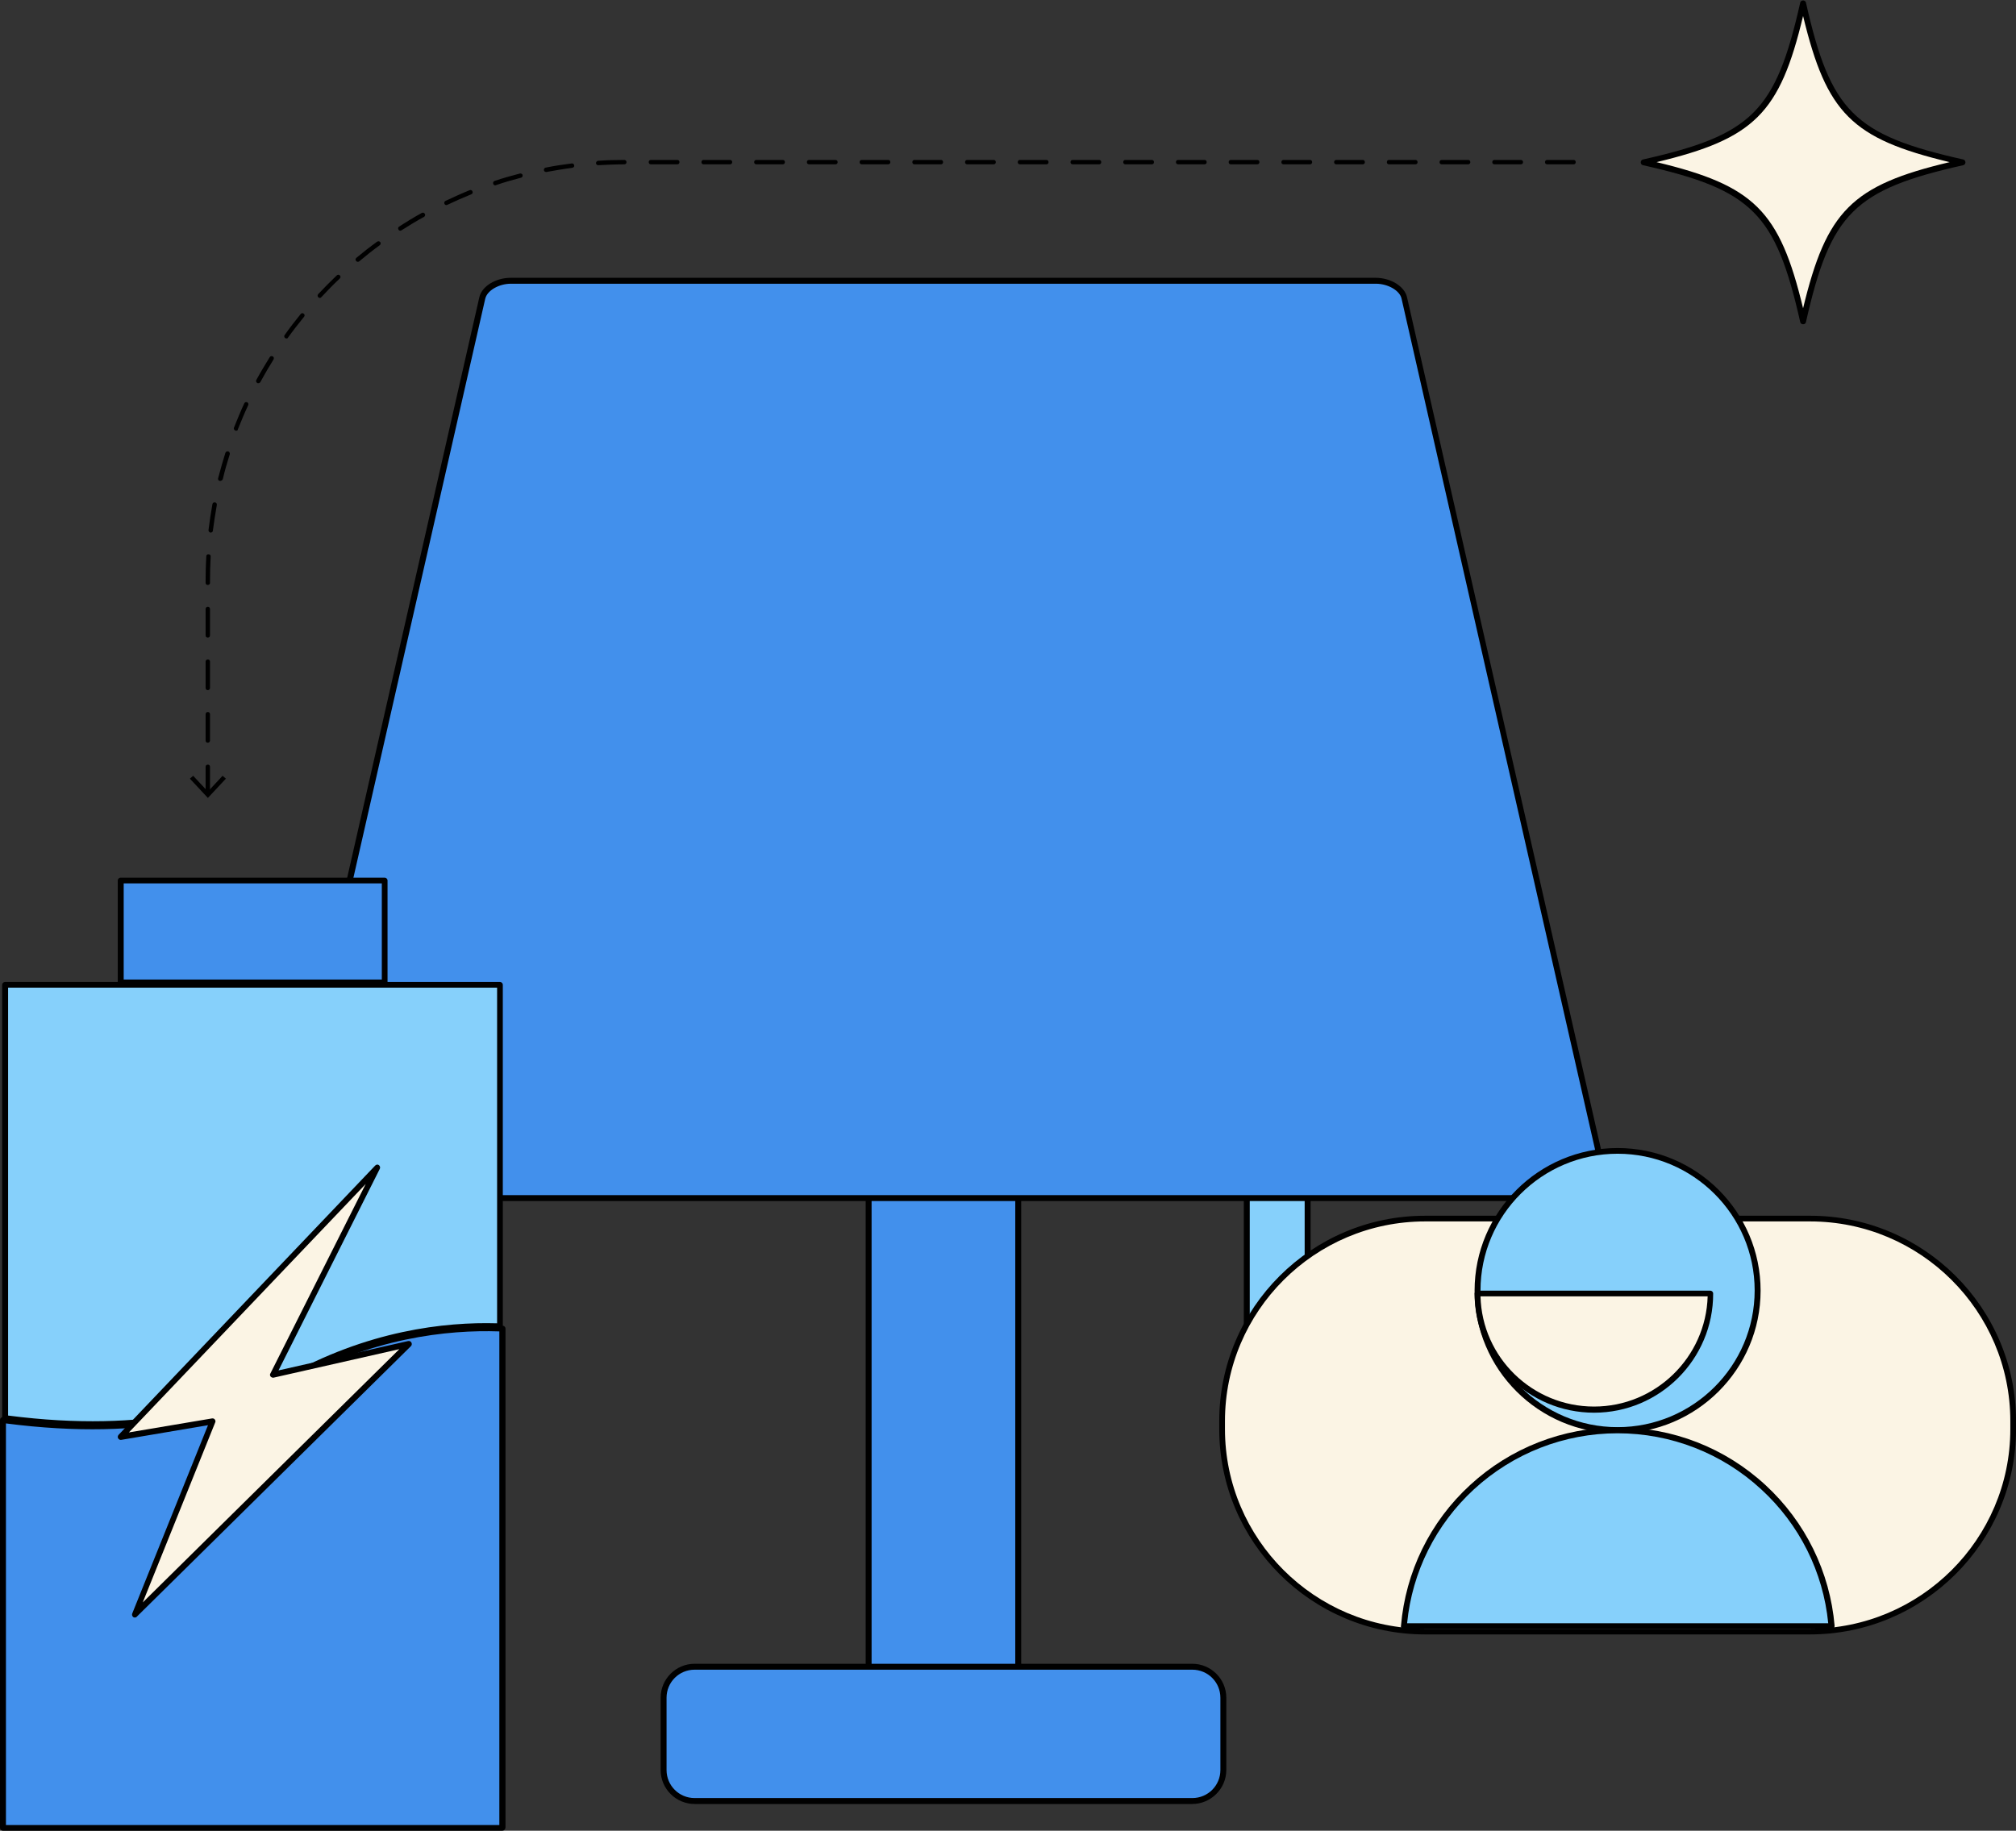 <svg width="109" height="99" viewBox="0 0 109 99" fill="none" xmlns="http://www.w3.org/2000/svg">
<rect x="0" y="0" width="109" height="99" fill="#333333" stroke="none"/>
<g id="Frame" clip-path="url(#clip0_1094_9146)">
<g id="Group">
<g id="Group_2">
<path id="Vector" d="M69.057 74.18C68.154 74.18 67.406 73.433 67.406 72.533V62.557C67.406 61.657 68.154 60.91 69.057 60.91C69.96 60.91 70.708 61.657 70.708 62.557V72.533C70.708 73.433 69.96 74.18 69.057 74.18Z" fill="#86D0FB"/>
<path id="Vector_2" d="M69.055 74.333C68.058 74.333 67.25 73.528 67.25 72.533V62.557C67.25 61.562 68.058 60.756 69.055 60.756C70.053 60.756 70.861 61.562 70.861 62.557V72.533C70.861 73.528 70.053 74.333 69.055 74.333ZM69.055 61.076C68.236 61.076 67.571 61.739 67.571 62.569V72.544C67.571 73.362 68.236 74.025 69.055 74.025C69.875 74.025 70.54 73.362 70.54 72.544V62.557C70.54 61.739 69.875 61.076 69.055 61.076Z" fill="black"/>
</g>
<g id="Group_3">
<path id="Vector_3" d="M53.371 91.88H48.644C47.717 91.88 46.969 91.121 46.969 90.209V58.149C46.969 57.225 47.729 56.478 48.644 56.478H53.371C54.297 56.478 55.045 57.237 55.045 58.149V90.197C55.045 91.121 54.285 91.88 53.371 91.88Z" fill="#4290EC"/>
<path id="Vector_4" d="M53.373 92.034H48.646C47.636 92.034 46.805 91.216 46.805 90.197V58.149C46.805 57.142 47.624 56.312 48.646 56.312H53.373C54.383 56.312 55.214 57.13 55.214 58.149V90.197C55.202 91.216 54.383 92.034 53.373 92.034ZM48.646 56.632C47.802 56.632 47.125 57.308 47.125 58.149V90.197C47.125 91.038 47.802 91.714 48.646 91.714H53.373C54.216 91.714 54.893 91.038 54.893 90.197V58.149C54.893 57.308 54.216 56.632 53.373 56.632H48.646Z" fill="black"/>
</g>
<g id="Group_4">
<path id="Vector_5" d="M85.08 64.784H16.939C15.87 64.784 15.193 63.907 15.442 62.864L26.085 16.113C26.203 15.604 26.892 15.189 27.629 15.189H74.391C75.127 15.189 75.816 15.604 75.935 16.113L86.577 62.864C86.826 63.919 86.149 64.784 85.08 64.784Z" fill="#4290EC"/>
<path id="Vector_6" d="M85.078 64.95H16.936C16.378 64.95 15.903 64.736 15.582 64.333C15.262 63.931 15.155 63.397 15.274 62.829L25.916 16.077C26.047 15.485 26.795 15.023 27.614 15.023H74.376C75.196 15.023 75.944 15.485 76.075 16.077L86.717 62.829C86.848 63.397 86.741 63.931 86.408 64.333C86.111 64.724 85.636 64.95 85.078 64.95ZM27.626 15.343C26.973 15.343 26.343 15.71 26.237 16.148L15.594 62.9C15.488 63.374 15.571 63.812 15.832 64.132C16.081 64.452 16.473 64.63 16.936 64.63H85.066C85.529 64.63 85.921 64.452 86.171 64.132C86.432 63.8 86.515 63.362 86.408 62.9L75.778 16.148C75.683 15.71 75.041 15.343 74.388 15.343H27.626Z" fill="black"/>
</g>
<g id="Group_5">
<path id="Vector_7" d="M64.46 97.389H37.557C36.631 97.389 35.883 96.631 35.883 95.719V91.809C35.883 90.885 36.643 90.138 37.557 90.138H64.46C65.387 90.138 66.135 90.896 66.135 91.809V95.719C66.135 96.643 65.387 97.389 64.46 97.389Z" fill="#4290EC"/>
<path id="Vector_8" d="M64.462 97.555H37.56C36.55 97.555 35.719 96.737 35.719 95.718V91.809C35.719 90.802 36.538 89.972 37.56 89.972H64.462C65.472 89.972 66.303 90.79 66.303 91.809V95.718C66.303 96.725 65.472 97.555 64.462 97.555ZM37.56 90.292C36.717 90.292 36.039 90.967 36.039 91.809V95.718C36.039 96.559 36.717 97.235 37.56 97.235H64.462C65.306 97.235 65.983 96.559 65.983 95.718V91.809C65.983 90.967 65.306 90.292 64.462 90.292H37.56Z" fill="black"/>
</g>
<g id="Group_6">
<g id="Group_7">
<g id="Group_8">
<g id="Group_9">
<path id="Vector_9" d="M106.121 8.768C100.135 10.118 98.841 11.398 97.487 17.381C96.132 11.41 94.85 10.118 88.852 8.768C94.838 7.417 96.132 6.137 97.487 0.154C98.841 6.137 100.135 7.417 106.121 8.768Z" fill="#FBF4E4"/>
<path id="Vector_10" d="M97.488 17.535C97.417 17.535 97.346 17.488 97.334 17.416C96.004 11.528 94.733 10.26 88.83 8.933C88.758 8.922 88.711 8.851 88.711 8.779C88.711 8.708 88.758 8.637 88.83 8.625C94.733 7.298 96.004 6.031 97.334 0.142C97.346 0.071 97.417 0.024 97.488 0.024C97.56 0.024 97.631 0.071 97.643 0.142C98.973 6.031 100.244 7.298 106.147 8.625C106.218 8.637 106.266 8.708 106.266 8.779C106.266 8.851 106.218 8.922 106.147 8.933C100.244 10.26 98.973 11.528 97.643 17.416C97.631 17.488 97.572 17.535 97.488 17.535ZM89.566 8.768C94.852 10.035 96.218 11.398 97.488 16.67C98.759 11.398 100.125 10.023 105.411 8.768C100.125 7.5 98.759 6.137 97.488 0.865C96.229 6.137 94.852 7.5 89.566 8.768Z" fill="black"/>
</g>
</g>
</g>
</g>
<g id="Group_10">
<g id="Group_11">
<g id="Group_12">
<g id="Group_13">
<g id="Group_14">
<path id="Vector_11" d="M27.034 53.256V71.727C24.218 71.62 19.954 72.059 15.417 74.642C12.769 76.146 8.006 77.71 0.273 76.691V53.256H27.034Z" fill="#86D0FB"/>
<path id="Vector_12" d="M5.011 77.165C3.562 77.165 1.982 77.07 0.26 76.833C0.177 76.821 0.117 76.75 0.117 76.679V53.256C0.117 53.173 0.188 53.102 0.272 53.102H27.032C27.115 53.102 27.186 53.173 27.186 53.256V71.727C27.186 71.774 27.174 71.81 27.139 71.845C27.103 71.881 27.067 71.893 27.02 71.893C24.252 71.786 20.012 72.213 15.487 74.784C13.432 75.945 10.07 77.165 5.011 77.165ZM0.438 76.549C8.039 77.532 12.743 75.98 15.344 74.499C19.846 71.94 24.074 71.478 26.877 71.561V53.41H0.438V76.549Z" fill="black"/>
</g>
</g>
</g>
</g>
<g id="Group_15">
<g id="Group_16">
<g id="Group_17">
<g id="Group_18">
<path id="Vector_13" d="M27.166 71.857V98.846H0.156V76.786C4.23 77.343 10.561 77.532 15.478 74.736C20.063 72.141 24.351 71.727 27.166 71.857Z" fill="#4290EC"/>
<path id="Vector_14" d="M27.164 99H0.154C0.071 99 0 98.929 0 98.846V76.786C0 76.738 0.024 76.691 0.059 76.667C0.095 76.644 0.143 76.62 0.19 76.632C7.97 77.686 12.768 76.111 15.417 74.606C20.026 71.987 24.361 71.573 27.176 71.691C27.259 71.691 27.33 71.762 27.33 71.845V98.835C27.318 98.929 27.247 99 27.164 99ZM0.321 98.692H26.998V71.999C24.218 71.904 20.026 72.331 15.56 74.878C12.887 76.395 8.077 77.982 0.321 76.975V98.692Z" fill="black"/>
</g>
</g>
</g>
</g>
<g id="Group_19">
<g id="Group_20">
<g id="Group_21">
<g id="Group_22">
<path id="Vector_15" d="M20.8 47.605H6.523V53.126H20.8V47.605Z" fill="#4290EC"/>
<path id="Vector_16" d="M20.798 53.291H6.522C6.438 53.291 6.367 53.22 6.367 53.138V47.616C6.367 47.533 6.438 47.462 6.522 47.462H20.798C20.881 47.462 20.953 47.533 20.953 47.616V53.138C20.953 53.22 20.881 53.291 20.798 53.291ZM6.688 52.972H20.644V47.77H6.688V52.972Z" fill="black"/>
</g>
</g>
</g>
</g>
<g id="Group_23">
<g id="Group_24">
<g id="Group_25">
<g id="Group_26">
<path id="Vector_17" d="M20.4 63.149L6.516 77.698L11.492 76.857L7.288 87.318L22.099 72.686L14.771 74.345L20.4 63.149Z" fill="#FBF4E4"/>
<path id="Vector_18" d="M7.291 87.472C7.255 87.472 7.231 87.461 7.207 87.449C7.148 87.401 7.124 87.33 7.148 87.259L11.246 77.07L6.554 77.864C6.483 77.876 6.424 77.84 6.388 77.781C6.352 77.722 6.364 77.651 6.412 77.591L20.285 63.031C20.344 62.971 20.427 62.959 20.486 63.007C20.546 63.054 20.57 63.137 20.534 63.208L15.059 74.108L22.066 72.52C22.137 72.509 22.209 72.532 22.244 72.603C22.28 72.663 22.268 72.746 22.221 72.793L7.397 87.425C7.374 87.461 7.326 87.472 7.291 87.472ZM11.495 76.703C11.543 76.703 11.59 76.727 11.614 76.762C11.65 76.809 11.662 76.869 11.638 76.916L7.718 86.655L21.591 72.959L14.797 74.499C14.738 74.511 14.678 74.487 14.631 74.44C14.595 74.392 14.583 74.321 14.619 74.274L19.774 64.026L6.97 77.461L11.472 76.703C11.483 76.703 11.495 76.703 11.495 76.703Z" fill="black"/>
</g>
</g>
</g>
</g>
</g>
<g id="Group_27">
<g id="Group_28">
<g id="Group_29">
<g id="Group_30">
<path id="Vector_19" d="M97.862 88.219H77.053C70.995 88.219 66.078 83.314 66.078 77.272V76.833C66.078 70.791 70.995 65.886 77.053 65.886H97.874C103.932 65.886 108.849 70.791 108.849 76.833V77.272C108.849 83.326 103.932 88.219 97.862 88.219Z" fill="#FBF4E4"/>
<path id="Vector_20" d="M97.861 88.385H77.051C70.91 88.385 65.922 83.397 65.922 77.283V76.845C65.922 70.72 70.922 65.744 77.051 65.744H97.872C104.013 65.744 109.002 70.732 109.002 76.845V77.283C109.002 83.397 104.001 88.385 97.861 88.385ZM77.051 66.052C71.089 66.052 66.231 70.897 66.231 76.845V77.283C66.231 83.231 71.089 88.077 77.051 88.077H97.872C103.835 88.077 108.693 83.231 108.693 77.283V76.845C108.693 70.897 103.835 66.052 97.872 66.052H77.051Z" fill="black"/>
</g>
</g>
</g>
<g id="Group_31">
<g id="Group_32">
<path id="Vector_21" d="M87.461 77.342C91.646 77.342 95.038 73.958 95.038 69.784C95.038 65.609 91.646 62.225 87.461 62.225C83.275 62.225 79.883 65.609 79.883 69.784C79.883 73.958 83.275 77.342 87.461 77.342Z" fill="#86D0FB"/>
<path id="Vector_22" d="M87.459 77.508C83.195 77.508 79.727 74.049 79.727 69.795C79.727 65.542 83.195 62.083 87.459 62.083C91.723 62.083 95.191 65.542 95.191 69.795C95.191 74.037 91.723 77.508 87.459 77.508ZM87.459 62.391C83.373 62.391 80.047 65.708 80.047 69.784C80.047 73.859 83.373 77.177 87.459 77.177C91.545 77.177 94.87 73.859 94.87 69.784C94.87 65.708 91.545 62.391 87.459 62.391Z" fill="black"/>
</g>
</g>
<g id="Group_33">
<g id="Group_34">
<path id="Vector_23" d="M92.481 69.949C92.481 73.421 89.666 76.228 86.186 76.228C82.706 76.228 79.891 73.421 79.891 69.949H92.481Z" fill="#FBF4E4"/>
<path id="Vector_24" d="M86.188 76.395C82.625 76.395 79.727 73.504 79.727 69.949C79.727 69.867 79.798 69.795 79.881 69.795H92.471C92.554 69.795 92.626 69.867 92.626 69.949C92.637 73.504 89.739 76.395 86.188 76.395ZM80.047 70.103C80.13 73.409 82.85 76.063 86.188 76.063C89.514 76.063 92.234 73.397 92.329 70.103H80.047Z" fill="black"/>
</g>
</g>
<g id="Group_35">
<g id="Group_36">
<path id="Vector_25" d="M99.012 87.935H75.898C76.397 81.999 81.386 77.343 87.455 77.343C93.537 77.343 98.513 81.999 99.012 87.935Z" fill="#86D0FB"/>
<path id="Vector_26" d="M99.015 88.088H75.901C75.853 88.088 75.818 88.065 75.782 88.041C75.747 88.005 75.735 87.97 75.747 87.923C75.996 85.008 77.314 82.295 79.488 80.304C81.662 78.302 84.5 77.189 87.47 77.189C90.439 77.189 93.266 78.29 95.451 80.304C97.613 82.295 98.943 85.008 99.193 87.923C99.193 87.97 99.181 88.005 99.157 88.041C99.11 88.077 99.062 88.088 99.015 88.088ZM76.079 87.78H98.848C98.575 85.008 97.293 82.437 95.226 80.541C93.112 78.587 90.344 77.508 87.458 77.508C84.572 77.508 81.816 78.587 79.69 80.541C77.635 82.437 76.352 84.996 76.079 87.78Z" fill="black"/>
</g>
</g>
</g>
<g id="Group_37">
<g id="Group_38">
<path id="Vector_27" d="M11.236 43.008C11.165 43.008 11.117 42.96 11.117 42.889V41.467C11.117 41.396 11.165 41.349 11.236 41.349C11.307 41.349 11.355 41.396 11.355 41.467V42.889C11.355 42.96 11.295 43.008 11.236 43.008ZM11.236 40.164C11.165 40.164 11.117 40.117 11.117 40.045V38.624C11.117 38.553 11.165 38.505 11.236 38.505C11.307 38.505 11.355 38.553 11.355 38.624V40.045C11.355 40.117 11.295 40.164 11.236 40.164ZM11.236 37.321C11.165 37.321 11.117 37.273 11.117 37.202V35.78C11.117 35.709 11.165 35.662 11.236 35.662C11.307 35.662 11.355 35.709 11.355 35.78V37.202C11.355 37.273 11.295 37.321 11.236 37.321ZM11.236 34.477C11.165 34.477 11.117 34.43 11.117 34.359V32.937C11.117 32.866 11.165 32.818 11.236 32.818C11.307 32.818 11.355 32.866 11.355 32.937V34.359C11.355 34.43 11.295 34.477 11.236 34.477ZM11.236 31.634C11.165 31.634 11.117 31.586 11.117 31.515V31.361C11.117 30.935 11.129 30.508 11.153 30.081C11.153 30.011 11.212 29.963 11.284 29.975C11.355 29.975 11.402 30.034 11.39 30.105C11.367 30.52 11.355 30.946 11.355 31.373V31.527C11.355 31.586 11.295 31.634 11.236 31.634ZM11.39 28.802H11.379C11.319 28.79 11.272 28.731 11.272 28.672C11.331 28.198 11.402 27.724 11.485 27.262C11.497 27.203 11.557 27.155 11.628 27.167C11.687 27.179 11.735 27.238 11.723 27.309C11.64 27.771 11.569 28.245 11.509 28.707C11.509 28.755 11.45 28.802 11.39 28.802ZM11.901 26.006C11.889 26.006 11.877 26.006 11.877 26.006C11.818 25.994 11.771 25.923 11.794 25.864C11.913 25.402 12.044 24.94 12.186 24.489C12.21 24.43 12.269 24.395 12.341 24.407C12.4 24.43 12.436 24.489 12.424 24.561C12.281 25.011 12.15 25.461 12.044 25.923C12.008 25.97 11.96 26.006 11.901 26.006ZM12.768 23.293C12.756 23.293 12.744 23.293 12.721 23.281C12.661 23.257 12.626 23.186 12.649 23.127C12.828 22.689 13.006 22.238 13.208 21.812C13.231 21.753 13.303 21.729 13.362 21.753C13.421 21.776 13.445 21.847 13.421 21.907C13.22 22.333 13.041 22.771 12.863 23.21C12.863 23.269 12.816 23.293 12.768 23.293ZM13.968 20.722C13.944 20.722 13.932 20.722 13.908 20.71C13.849 20.674 13.825 20.603 13.861 20.544C14.087 20.129 14.336 19.715 14.585 19.312C14.621 19.253 14.692 19.241 14.752 19.276C14.811 19.312 14.823 19.383 14.787 19.442C14.538 19.845 14.3 20.248 14.075 20.663C14.051 20.698 14.015 20.722 13.968 20.722ZM15.488 18.305C15.464 18.305 15.441 18.293 15.417 18.281C15.369 18.246 15.346 18.174 15.393 18.115C15.666 17.724 15.963 17.345 16.26 16.978C16.296 16.93 16.379 16.919 16.426 16.966C16.474 17.002 16.486 17.084 16.438 17.132C16.141 17.499 15.844 17.878 15.571 18.258C15.559 18.293 15.524 18.305 15.488 18.305ZM17.294 16.113C17.27 16.113 17.234 16.101 17.21 16.078C17.163 16.03 17.163 15.959 17.198 15.912C17.519 15.568 17.864 15.224 18.208 14.893C18.256 14.845 18.327 14.845 18.374 14.893C18.422 14.94 18.422 15.011 18.374 15.059C18.03 15.379 17.697 15.722 17.377 16.066C17.353 16.101 17.317 16.113 17.294 16.113ZM19.348 14.158C19.313 14.158 19.277 14.146 19.253 14.111C19.206 14.063 19.218 13.98 19.265 13.945C19.633 13.637 20.013 13.341 20.393 13.068C20.441 13.033 20.524 13.044 20.56 13.092C20.595 13.139 20.584 13.222 20.536 13.258C20.156 13.53 19.788 13.826 19.42 14.134C19.408 14.146 19.384 14.158 19.348 14.158ZM21.641 12.476C21.605 12.476 21.558 12.452 21.546 12.416C21.51 12.357 21.522 12.286 21.581 12.251C21.985 11.99 22.389 11.741 22.805 11.516C22.864 11.48 22.935 11.504 22.971 11.563C23.007 11.623 22.983 11.694 22.923 11.729C22.508 11.954 22.104 12.203 21.712 12.452C21.688 12.464 21.664 12.476 21.641 12.476ZM24.135 11.09C24.087 11.09 24.052 11.066 24.028 11.018C24.004 10.959 24.028 10.888 24.087 10.864C24.515 10.663 24.954 10.462 25.394 10.284C25.453 10.26 25.525 10.284 25.548 10.355C25.572 10.414 25.548 10.485 25.477 10.509C25.038 10.687 24.61 10.876 24.183 11.078C24.159 11.078 24.147 11.09 24.135 11.09ZM26.772 10.023C26.724 10.023 26.677 9.988 26.665 9.94C26.641 9.881 26.677 9.81 26.736 9.786C27.188 9.632 27.651 9.502 28.114 9.383C28.173 9.372 28.245 9.407 28.256 9.466C28.268 9.526 28.233 9.597 28.173 9.609C27.722 9.727 27.259 9.857 26.819 10.011C26.796 10.023 26.784 10.023 26.772 10.023ZM29.527 9.301C29.468 9.301 29.42 9.265 29.409 9.206C29.397 9.147 29.432 9.075 29.504 9.064C29.967 8.969 30.442 8.898 30.917 8.838C30.976 8.827 31.036 8.874 31.048 8.945C31.059 9.004 31.012 9.064 30.941 9.075C30.477 9.135 30.002 9.218 29.539 9.301H29.527ZM32.342 8.933C32.283 8.933 32.224 8.886 32.224 8.827C32.224 8.756 32.271 8.708 32.33 8.696C32.806 8.661 33.281 8.649 33.756 8.649C33.815 8.649 33.874 8.696 33.874 8.767C33.874 8.838 33.827 8.886 33.756 8.886C33.304 8.886 32.817 8.91 32.342 8.933C32.354 8.933 32.354 8.933 32.342 8.933ZM85.079 8.886H83.653C83.582 8.886 83.534 8.838 83.534 8.767C83.534 8.696 83.582 8.649 83.653 8.649H85.079C85.15 8.649 85.197 8.696 85.197 8.767C85.197 8.838 85.15 8.886 85.079 8.886ZM82.228 8.886H80.803C80.731 8.886 80.684 8.838 80.684 8.767C80.684 8.696 80.731 8.649 80.803 8.649H82.228C82.299 8.649 82.347 8.696 82.347 8.767C82.347 8.838 82.299 8.886 82.228 8.886ZM79.377 8.886H77.952C77.881 8.886 77.833 8.838 77.833 8.767C77.833 8.696 77.881 8.649 77.952 8.649H79.377C79.449 8.649 79.496 8.696 79.496 8.767C79.496 8.838 79.449 8.886 79.377 8.886ZM76.527 8.886H75.101C75.03 8.886 74.983 8.838 74.983 8.767C74.983 8.696 75.03 8.649 75.101 8.649H76.527C76.598 8.649 76.645 8.696 76.645 8.767C76.645 8.838 76.598 8.886 76.527 8.886ZM73.676 8.886H72.251C72.18 8.886 72.132 8.838 72.132 8.767C72.132 8.696 72.18 8.649 72.251 8.649H73.676C73.747 8.649 73.795 8.696 73.795 8.767C73.795 8.838 73.747 8.886 73.676 8.886ZM70.826 8.886H69.4C69.329 8.886 69.281 8.838 69.281 8.767C69.281 8.696 69.329 8.649 69.4 8.649H70.826C70.897 8.649 70.944 8.696 70.944 8.767C70.944 8.838 70.897 8.886 70.826 8.886ZM67.975 8.886H66.55C66.478 8.886 66.431 8.838 66.431 8.767C66.431 8.696 66.478 8.649 66.55 8.649H67.975C68.046 8.649 68.094 8.696 68.094 8.767C68.094 8.838 68.046 8.886 67.975 8.886ZM65.124 8.886H63.699C63.628 8.886 63.58 8.838 63.58 8.767C63.58 8.696 63.628 8.649 63.699 8.649H65.124C65.195 8.649 65.243 8.696 65.243 8.767C65.243 8.838 65.195 8.886 65.124 8.886ZM62.274 8.886H60.848C60.777 8.886 60.73 8.838 60.73 8.767C60.73 8.696 60.777 8.649 60.848 8.649H62.274C62.345 8.649 62.392 8.696 62.392 8.767C62.392 8.838 62.345 8.886 62.274 8.886ZM59.423 8.886H57.998C57.926 8.886 57.879 8.838 57.879 8.767C57.879 8.696 57.926 8.649 57.998 8.649H59.423C59.494 8.649 59.542 8.696 59.542 8.767C59.542 8.838 59.494 8.886 59.423 8.886ZM56.572 8.886H55.147C55.076 8.886 55.028 8.838 55.028 8.767C55.028 8.696 55.076 8.649 55.147 8.649H56.572C56.644 8.649 56.691 8.696 56.691 8.767C56.691 8.838 56.644 8.886 56.572 8.886ZM53.722 8.886H52.297C52.225 8.886 52.178 8.838 52.178 8.767C52.178 8.696 52.225 8.649 52.297 8.649H53.722C53.793 8.649 53.841 8.696 53.841 8.767C53.841 8.838 53.793 8.886 53.722 8.886ZM50.871 8.886H49.446C49.375 8.886 49.327 8.838 49.327 8.767C49.327 8.696 49.375 8.649 49.446 8.649H50.871C50.943 8.649 50.99 8.696 50.99 8.767C50.99 8.838 50.943 8.886 50.871 8.886ZM48.021 8.886H46.595C46.524 8.886 46.477 8.838 46.477 8.767C46.477 8.696 46.524 8.649 46.595 8.649H48.021C48.092 8.649 48.139 8.696 48.139 8.767C48.139 8.838 48.092 8.886 48.021 8.886ZM45.17 8.886H43.745C43.673 8.886 43.626 8.838 43.626 8.767C43.626 8.696 43.673 8.649 43.745 8.649H45.17C45.241 8.649 45.289 8.696 45.289 8.767C45.289 8.838 45.241 8.886 45.17 8.886ZM42.319 8.886H40.894C40.823 8.886 40.775 8.838 40.775 8.767C40.775 8.696 40.823 8.649 40.894 8.649H42.319C42.391 8.649 42.438 8.696 42.438 8.767C42.438 8.838 42.391 8.886 42.319 8.886ZM39.469 8.886H38.044C37.972 8.886 37.925 8.838 37.925 8.767C37.925 8.696 37.972 8.649 38.044 8.649H39.469C39.54 8.649 39.588 8.696 39.588 8.767C39.588 8.838 39.54 8.886 39.469 8.886ZM36.618 8.886H35.193C35.122 8.886 35.074 8.838 35.074 8.767C35.074 8.696 35.122 8.649 35.193 8.649H36.618C36.69 8.649 36.737 8.696 36.737 8.767C36.737 8.838 36.69 8.886 36.618 8.886Z" fill="black"/>
</g>
<g id="Group_39">
<g id="Group_40">
<path id="Vector_28" d="M12.213 42.107L12.035 41.953L11.24 42.806L10.444 41.953L10.266 42.107L11.24 43.15L12.213 42.107Z" fill="black"/>
</g>
</g>
</g>
</g>
</g>
<defs>
<clipPath id="clip0_1094_9146">
<rect width="109" height="99" fill="white"/>
</clipPath>
</defs>
</svg>
